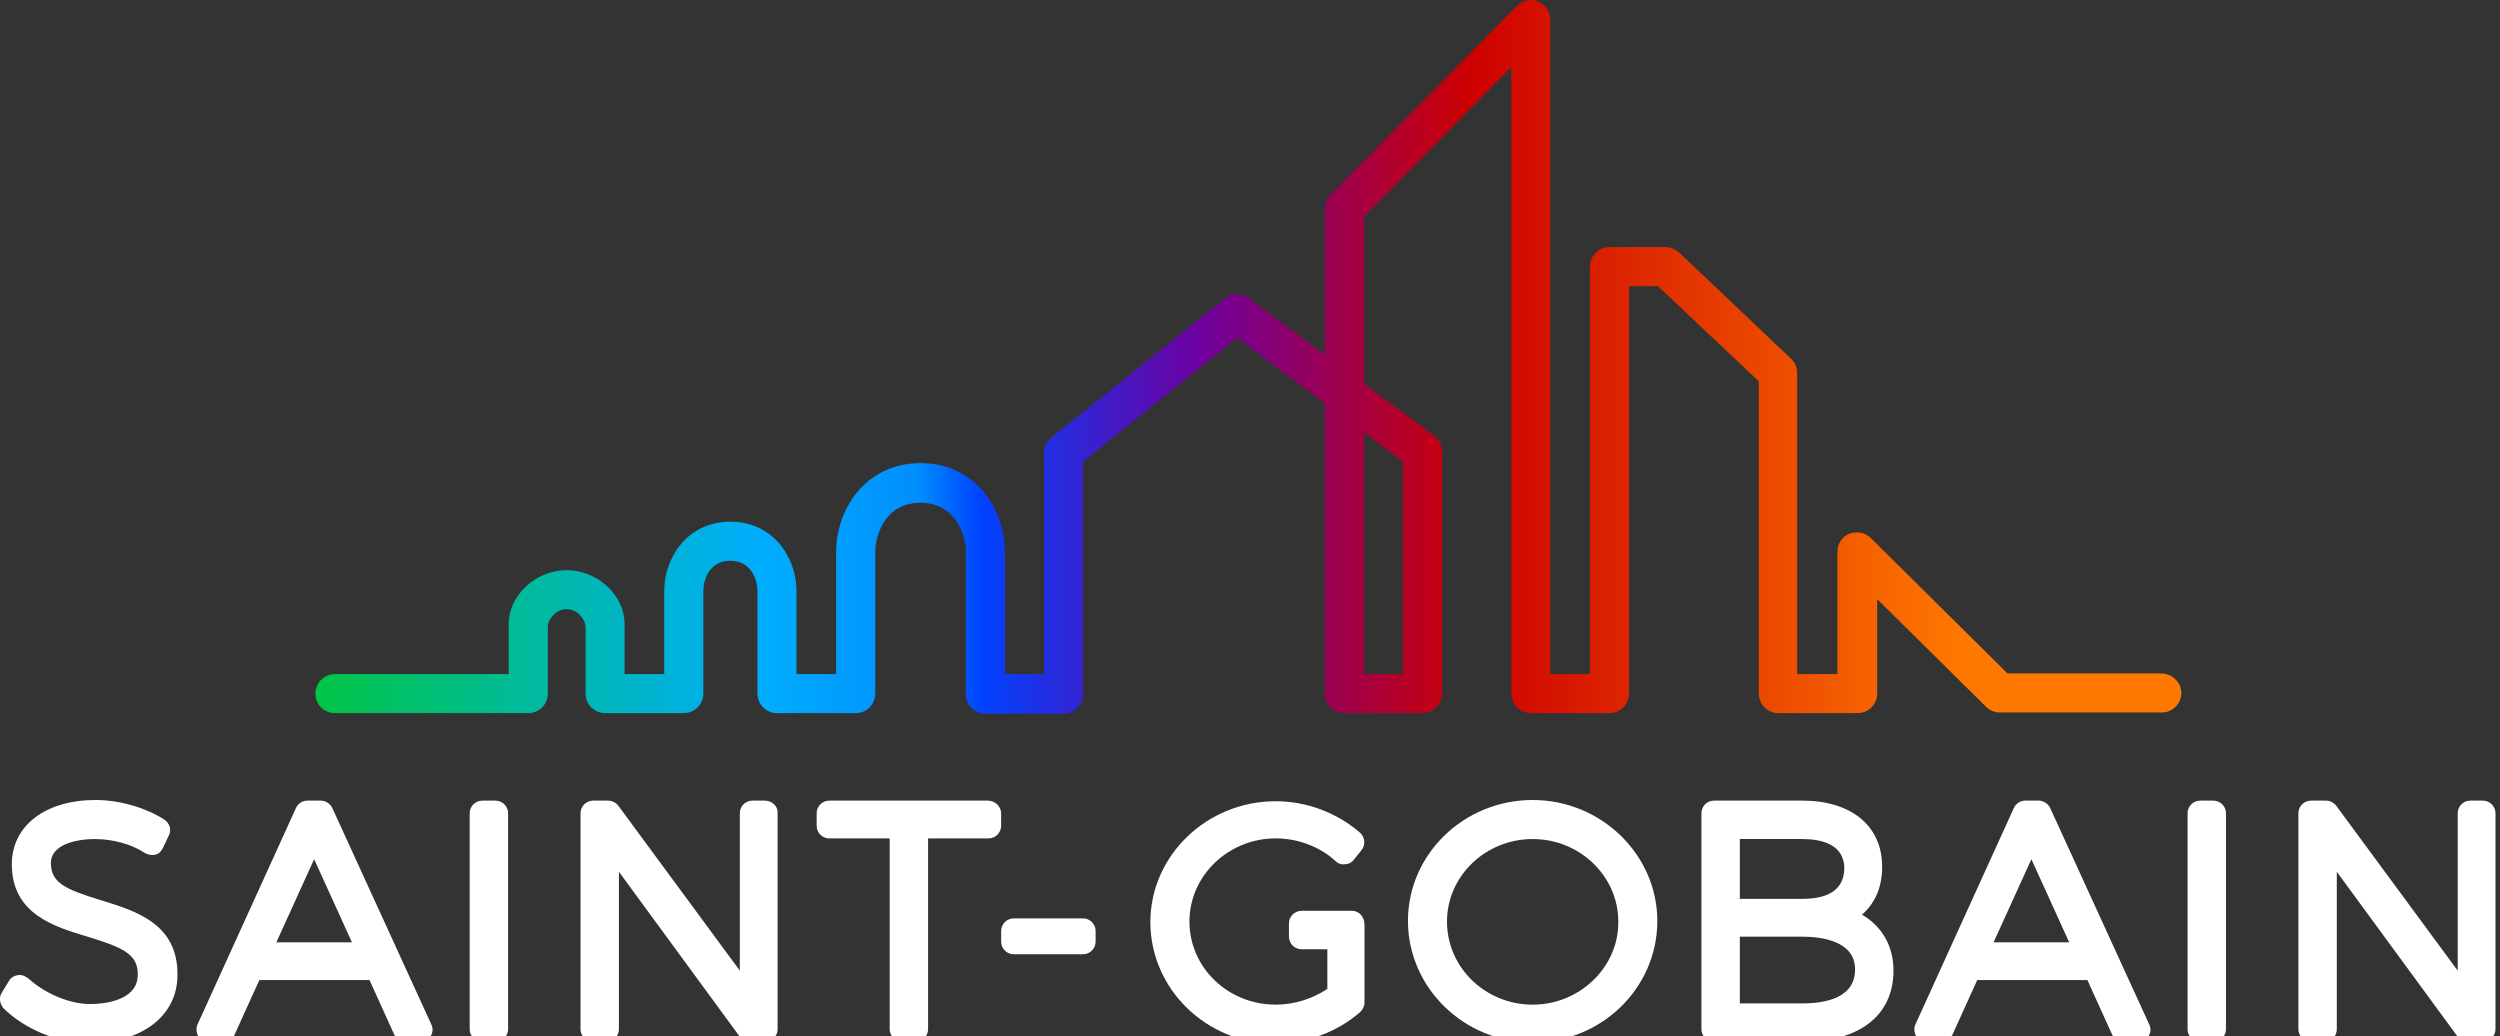 <svg height="46" viewBox="0 0 111 46" width="111" xmlns="http://www.w3.org/2000/svg" xmlns:xlink="http://www.w3.org/1999/xlink"><rect x="0" y="0" width="111" height="46" fill="#333333" stroke="none"/><linearGradient id="a" x1="0%" x2="88.277%" y1="50%" y2="50%"><stop offset="0" stop-color="#00c543"/><stop offset=".272" stop-color="#00aefe"/><stop offset=".366" stop-color="#008efe"/><stop offset=".404" stop-color="#0043ff"/><stop offset=".536" stop-color="#6d00a0"/><stop offset=".701" stop-color="#cd0000"/><stop offset="1" stop-color="#ff7900"/></linearGradient><g fill="none" fill-rule="nonzero"><g fill="#fff" transform="translate(0 35.52)"><path d="m4.469 4.446c-1.538-.475-2.209-.755-2.209-1.65 0-.783 1.035-1.062 1.957-1.062.783 0 1.622.224 2.209.615.14.084.308.112.447.084.168-.028.28-.14.363-.308l.252-.531c.14-.252.056-.559-.196-.727-.839-.531-1.985-.867-3.048-.867-2.237 0-3.719 1.146-3.719 2.852 0 2.209 1.873 2.768 3.355 3.215 1.566.475 2.265.783 2.237 1.706 0 .951-1.09 1.286-2.125 1.286-.979 0-2.069-.531-2.712-1.118-.14-.112-.308-.196-.475-.168-.168.028-.336.112-.419.28l-.308.503c-.14.224-.084.503.084.699.979.951 2.432 1.538 3.803 1.538 2.321 0 3.914-1.202 3.914-3.02.028-2.293-1.873-2.852-3.411-3.327"/><path d="m12.27 6.319 1.678-3.691 1.678 3.691zm2.488-5.955c-.084-.196-.308-.336-.503-.336h-.615c-.224 0-.419.14-.503.336l-4.362 9.59c-.084.168-.056.391.028.531.112.168.28.252.475.252h.643c.224 0 .419-.14.503-.336l1.09-2.405h4.893l1.09 2.405c.084.196.308.336.503.336h.643c.196 0 .363-.112.475-.252.112-.168.112-.363.028-.531z"/><path d="m22.0.028h-.587c-.308 0-.559.252-.559.559v9.59c0 .308.252.559.559.559h.587c.308 0 .559-.252.559-.559v-9.59c0-.308-.252-.559-.559-.559"/><path d="m33.966.028h-.559c-.308 0-.559.252-.559.559v6.99l-5.396-7.325c-.112-.14-.28-.224-.447-.224h-.671c-.308 0-.559.252-.559.559v9.59c0 .308.252.559.559.559h.587c.308 0 .559-.252.559-.559v-6.99l5.368 7.325c.112.14.28.224.447.224h.671c.308 0 .559-.252.559-.559v-9.59c.028-.308-.252-.559-.559-.559"/><path d="m43.864.028h-7.046c-.308 0-.559.252-.559.559v.559c0 .308.252.559.559.559h2.684v8.472c0 .308.252.559.559.559h.587c.308 0 .559-.252.559-.559v-8.472h2.684c.308 0 .559-.252.559-.559v-.559c0-.308-.28-.559-.587-.559"/><path d="m48.086 5.256h-3.076c-.308 0-.559.252-.559.559v.475c0 .308.252.559.559.559h3.076c.308 0 .559-.252.559-.559v-.475c0-.308-.252-.559-.559-.559"/><path d="m60.025 4.921h-.531-1.706c-.308 0-.559.252-.559.559v.587c0 .308.252.559.559.559h1.146v1.761c-.671.447-1.482.699-2.293.699-2.125 0-3.83-1.65-3.83-3.691 0-2.041 1.734-3.691 3.83-3.691.979 0 1.957.363 2.656 1.007.112.112.28.168.419.14.168 0 .308-.084.391-.196l.336-.419c.196-.224.168-.587-.056-.783-1.035-.895-2.377-1.398-3.747-1.398-3.048 0-5.564 2.405-5.564 5.368s2.488 5.396 5.536 5.396c1.37 0 2.74-.503 3.775-1.398.112-.112.196-.252.196-.419v-3.467c0-.363-.252-.615-.559-.615"/><path d="m68.049 9.087c-2.097 0-3.803-1.65-3.803-3.691 0-2.013 1.706-3.663 3.803-3.663s3.803 1.65 3.803 3.663c.028 2.013-1.706 3.691-3.803 3.691m0-9.087c-3.048 0-5.536 2.405-5.536 5.368 0 2.964 2.488 5.396 5.536 5.396 3.048 0 5.536-2.405 5.536-5.396 0-2.936-2.488-5.368-5.536-5.368"/><path d="m77.248 6.067h2.768c.867 0 2.349.196 2.349 1.454s-1.286 1.51-2.349 1.51h-2.768zm2.768-1.678h-2.768v-2.656h2.768c.839 0 1.873.224 1.873 1.314-.028.895-.643 1.342-1.873 1.342zm2.656.699c.587-.503.895-1.23.895-2.125 0-1.817-1.37-2.936-3.551-2.936h-3.914c-.308 0-.559.252-.559.559v9.59c0 .308.252.559.559.559h3.942c2.516 0 4.026-1.174 4.026-3.159 0-1.09-.503-1.957-1.398-2.488z"/><path d="m88.516 6.319 1.678-3.691 1.678 3.691zm2.516-5.955c-.084-.196-.308-.336-.503-.336h-.615c-.224 0-.419.14-.503.336l-4.362 9.59c-.084.168-.056.391.028.531.112.168.28.252.475.252h.643c.224 0 .419-.14.503-.336l1.09-2.405h4.893l1.09 2.405c.084.196.308.336.503.336h.643c.196 0 .363-.112.475-.252.112-.168.112-.363.028-.531z"/><path d="m98.274.028h-.587c-.308 0-.559.252-.559.559v9.59c0 .308.252.559.559.559h.587c.308 0 .559-.252.559-.559v-9.59c0-.308-.252-.559-.559-.559"/><path d="m110.24.028h-.559c-.308 0-.559.252-.559.559v6.99l-5.396-7.325c-.112-.14-.28-.224-.447-.224h-.671c-.308 0-.559.252-.559.559v9.59c0 .308.252.559.559.559h.587c.308 0 .559-.252.559-.559v-6.99l5.368 7.325c.112.14.28.224.447.224h.671c.308 0 .559-.252.559-.559v-9.59c0-.308-.252-.559-.559-.559"/></g><path d="m95.953 29.9h-6.822l-.056-.056-6.011-5.955c-.252-.252-.615-.308-.951-.196-.336.14-.531.447-.531.811v5.424h-1.789v-13.393c0-.224-.112-.475-.28-.615l-4.977-4.725c-.168-.14-.363-.224-.587-.224h-2.488c-.475 0-.867.391-.867.867v18.09h-1.761v-29.05c0-.363-.224-.671-.531-.811-.308-.14-.699-.056-.951.196l-8.276 8.388c-.168.168-.252.391-.252.615v6.487l-3.383-2.516c-.308-.224-.755-.224-1.062.028l-7.689 6.151c-.196.168-.336.419-.336.671v9.842h-1.734v-5.424c0-1.901-1.314-3.942-3.747-3.942s-3.747 2.041-3.747 3.942v5.424h-1.761v-3.691c0-1.482-1.035-3.076-2.936-3.076-1.901 0-2.936 1.594-2.936 3.076v3.691h-1.761v-.168c0-.755 0-1.706 0-2.069 0-1.258-1.202-2.377-2.572-2.377-1.37 0-2.572 1.118-2.572 2.377v2.237h-7.717c-.475 0-.867.391-.867.867 0 .224.084.447.252.615.168.168.391.252.615.252h8.584c.224 0 .447-.084.615-.252.168-.168.252-.391.252-.615v-2.964c0-.308.336-.783.839-.783.475 0 .839.447.839.811v2.936c0 .475.391.867.867.867h3.495c.475 0 .867-.391.867-.867v-4.557c0-.475.252-1.342 1.202-1.342.951 0 1.202.895 1.202 1.342v4.557c0 .475.391.867.867.867h3.495c.224 0 .447-.084.615-.252s.252-.391.252-.615v-6.263c0-.755.419-2.209 2.013-2.209 1.482 0 2.013 1.314 2.013 2.209v6.291c0 .475.391.867.867.867h3.467c.475 0 .867-.391.867-.867v-10.317l.056-.056 6.794-5.452 3.886 2.908v12.889c0 .475.391.867.867.867h3.467c.475 0 .867-.391.867-.867v-10.737c0-.28-.14-.531-.336-.699l-3.131-2.321v-7.409l.056-.056 6.487-6.598v27.82c0 .475.391.867.867.867h3.495c.475 0 .867-.391.867-.867v-18.09h1.286l.056.056 4.418 4.166v13.868c0 .475.391.867.867.867h3.523c.475 0 .867-.391.867-.867v-4.194l4.837 4.781c.168.168.391.252.615.252h7.186c.475 0 .867-.391.867-.867 0-.475-.419-.867-.895-.867zm-33.663-9.394v9.422h-1.734v-10.737z" fill="url(#a)"/></g></svg>